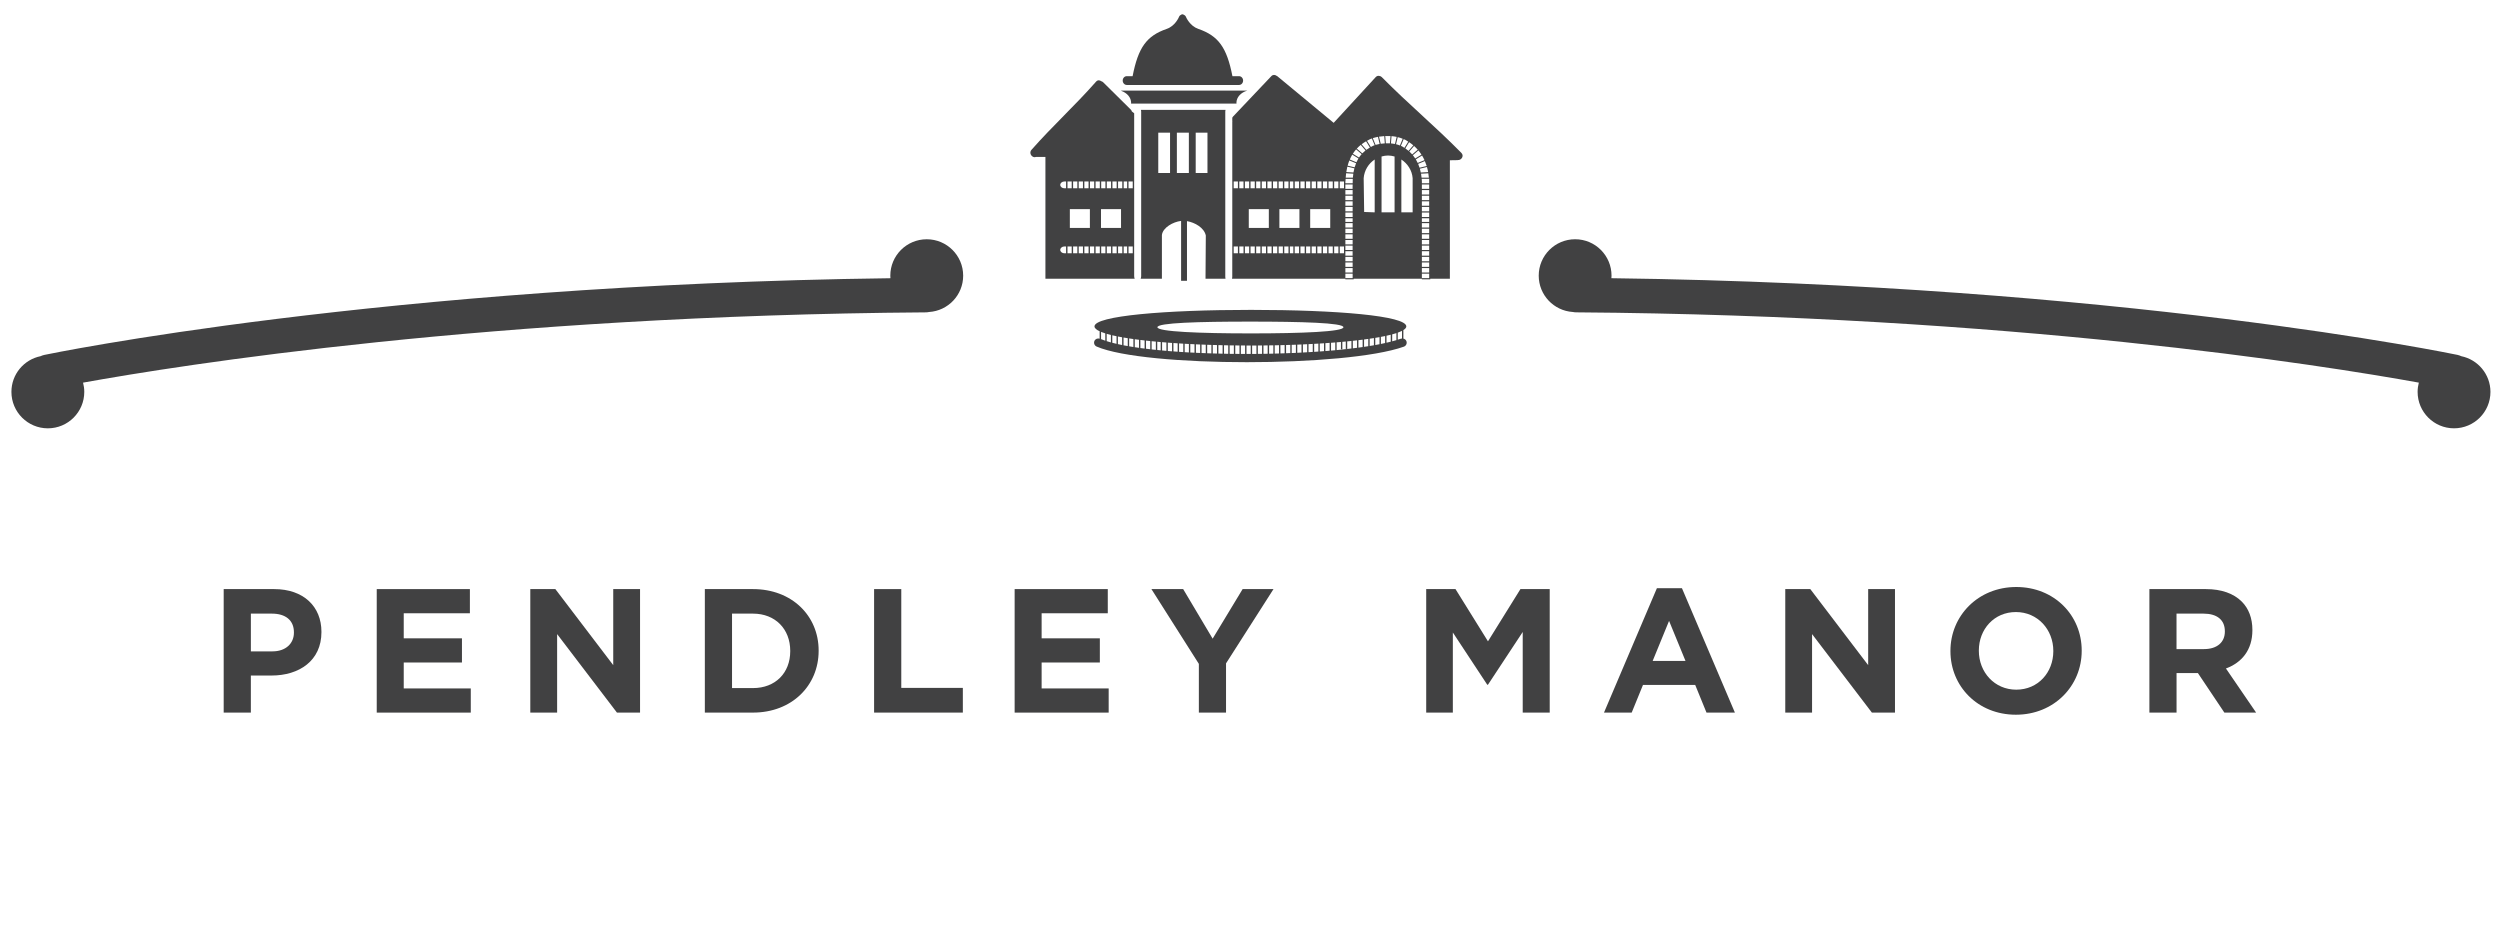 <?xml version="1.0" encoding="utf-8"?>
<!-- Generator: Adobe Illustrator 16.0.0, SVG Export Plug-In . SVG Version: 6.00 Build 0)  -->
<!DOCTYPE svg PUBLIC "-//W3C//DTD SVG 1.1//EN" "http://www.w3.org/Graphics/SVG/1.1/DTD/svg11.dtd">
<svg version="1.1" id="Layer_1" xmlns="http://www.w3.org/2000/svg" xmlns:xlink="http://www.w3.org/1999/xlink" x="0px" y="0px"
	 width="160px" height="60px" viewBox="0 0 160 60" enable-background="new 0 0 160 60" xml:space="preserve">
<path fill="#414142" d="M61.643,17.644c0-1.288-1.044-2.331-2.332-2.331s-2.331,1.043-2.331,2.331c0,0.055,0.004,0.108,0.008,0.162
	c-32.589,0.425-53.937,4.863-54.154,4.909c-0.084,0.018-0.163,0.046-0.237,0.081c-1.065,0.216-1.866,1.156-1.866,2.284
	c0,1.288,1.043,2.333,2.331,2.333s2.332-1.044,2.332-2.333c0-0.205-0.029-0.402-0.079-0.591c6.189-1.119,26.134-4.297,53.932-4.498
	c0.073,0,0.143-0.009,0.212-0.023C60.677,19.891,61.643,18.882,61.643,17.644z"/>
<path fill="#414142" d="M157.52,22.796c-0.074-0.035-0.152-0.063-0.234-0.082c-0.219-0.046-21.566-4.483-54.157-4.909
	c0.004-0.054,0.009-0.107,0.009-0.162c0-1.288-1.043-2.331-2.328-2.331c-1.289,0-2.332,1.043-2.332,2.331
	c0,1.237,0.965,2.247,2.183,2.324c0.069,0.014,0.138,0.022,0.211,0.023c27.801,0.2,47.745,3.379,53.933,4.498
	c-0.048,0.19-0.078,0.387-0.078,0.591c0,1.288,1.043,2.333,2.33,2.333c1.289,0,2.332-1.044,2.332-2.333
	C159.385,23.952,158.584,23.012,157.52,22.796z"/>
<g enable-background="new    ">
	<path fill="#414142" d="M14.317,37.702h3.229c1.886,0,3.026,1.118,3.026,2.732v0.023c0,1.829-1.423,2.777-3.196,2.777h-1.321v2.371
		h-1.739V37.702z M17.434,41.688c0.87,0,1.377-0.52,1.377-1.197v-0.022c0-0.779-0.542-1.197-1.411-1.197h-1.344v2.417H17.434z"/>
</g>
<g enable-background="new    ">
	<path fill="#414142" d="M24.111,37.702h5.962v1.547h-4.234v1.604h3.726v1.547h-3.726v1.66h4.291v1.547h-6.019V37.702z"/>
</g>
<g enable-background="new    ">
	<path fill="#414142" d="M33.939,37.702h1.604l3.704,4.867v-4.867h1.716v7.904h-1.479l-3.828-5.024v5.024h-1.717V37.702z"/>
</g>
<g enable-background="new    ">
	<path fill="#414142" d="M45.11,37.702h3.083c2.484,0,4.2,1.705,4.2,3.93v0.022c0,2.225-1.716,3.952-4.2,3.952H45.11V37.702z
		 M48.193,44.037c1.422,0,2.382-0.96,2.382-2.36v-0.022c0-1.4-0.96-2.383-2.382-2.383H46.85v4.766H48.193z"/>
	<path fill="#414142" d="M55.943,37.702h1.739v6.323h3.94v1.581h-5.68V37.702z"/>
	<path fill="#414142" d="M64.936,37.702h5.962v1.547h-4.234v1.604h3.726v1.547h-3.726v1.66h4.291v1.547h-6.018V37.702z"/>
	<path fill="#414142" d="M76.728,42.49l-3.037-4.788h2.032l1.886,3.173l1.919-3.173h1.976l-3.038,4.754v3.15h-1.739V42.49z"/>
</g>
<g enable-background="new    ">
	<path fill="#414142" d="M91.278,37.702h1.874l2.078,3.343l2.078-3.343h1.874v7.904h-1.728v-5.16l-2.225,3.376h-0.045l-2.202-3.342
		v5.126h-1.705V37.702z"/>
</g>
<g enable-background="new    ">
	<path fill="#414142" d="M106.041,37.646h1.604l3.389,7.961h-1.818l-0.723-1.772h-3.342l-0.723,1.772h-1.773L106.041,37.646z
		 M107.871,42.298l-1.051-2.562l-1.049,2.562H107.871z"/>
	<path fill="#414142" d="M114.256,37.702h1.603l3.704,4.867v-4.867h1.716v7.904h-1.479l-3.828-5.024v5.024h-1.715V37.702z"/>
	<path fill="#414142" d="M124.828,41.677v-0.022c0-2.247,1.773-4.087,4.212-4.087s4.189,1.817,4.189,4.064v0.022
		c0,2.247-1.772,4.088-4.212,4.088S124.828,43.924,124.828,41.677z M131.412,41.677v-0.022c0-1.354-0.994-2.484-2.395-2.484
		s-2.371,1.106-2.371,2.462v0.022c0,1.355,0.994,2.484,2.394,2.484C130.44,44.139,131.412,43.032,131.412,41.677z"/>
</g>
<g enable-background="new    ">
	<path fill="#414142" d="M137.559,37.702h3.613c1.005,0,1.783,0.282,2.303,0.802c0.441,0.44,0.678,1.062,0.678,1.807v0.022
		c0,1.276-0.688,2.078-1.693,2.45l1.931,2.823h-2.032l-1.693-2.529h-1.367v2.529h-1.738V37.702z M141.059,41.542
		c0.848,0,1.332-0.452,1.332-1.118v-0.022c0-0.745-0.52-1.13-1.365-1.13h-1.729v2.271H141.059z"/>
</g>
<g>
	<path fill="#414142" d="M93.527,9.784c-1.696-1.724-3.396-3.127-5.094-4.85c-0.045-0.045-0.094-0.064-0.142-0.072
		c-0.082-0.022-0.17-0.009-0.245,0.072c-0.896,0.977-1.795,1.953-2.691,2.928c-1.203-0.995-2.404-1.991-3.608-2.986
		c-0.017-0.014-0.034-0.019-0.052-0.028c-0.096-0.069-0.225-0.084-0.332,0.028c-0.816,0.862-1.633,1.724-2.45,2.585
		c-0.021,0.022-0.036,0.046-0.047,0.071v0.219c0.003,0.008,0.004,0.017,0.009,0.024l-0.009,0.008v3.831h0.001v0.437h-0.001v3.724
		l0,0v0.435c0,0,0,0-0.001,0v1.515c0,0.041-0.007,0.079-0.016,0.115h7.252v0.037h0.535V17.84H91v0.037h0.538V17.84h1.254v-7.583
		l0.503-0.008l-0.004-0.006C93.512,10.274,93.729,9.987,93.527,9.784z M90.947,11.117l0.465-0.026
		c0.016,0.091,0.027,0.183,0.035,0.278H90.98C90.973,11.283,90.961,11.198,90.947,11.117z M90.777,9.626
		c0.07,0.086,0.138,0.178,0.197,0.272l-0.4,0.244c-0.047-0.073-0.096-0.143-0.151-0.209l0.349-0.297L90.777,9.626z M91.005,9.957
		l0.007-0.005c0.057,0.094,0.107,0.194,0.155,0.297l-0.435,0.179c-0.037-0.079-0.076-0.156-0.119-0.229L91.005,9.957z
		 M91.189,10.311l0.002-0.001c0.043,0.102,0.082,0.206,0.117,0.315l-0.457,0.109l0,0c-0.027-0.084-0.057-0.167-0.09-0.245
		L91.189,10.311z M91.325,10.688c0.028,0.106,0.057,0.213,0.077,0.326l-0.471,0.027c-0.018-0.083-0.035-0.166-0.059-0.244
		L91.325,10.688z M90.734,9.58l-0.355,0.303c-0.059-0.064-0.117-0.127-0.184-0.185l0.299-0.346L90.5,9.341
		C90.583,9.416,90.661,9.496,90.734,9.58z M90.182,9.099c0.096,0.062,0.186,0.13,0.271,0.202l-0.306,0.354
		c-0.065-0.056-0.133-0.108-0.205-0.157l0.234-0.386L90.182,9.099z M90.127,9.065l-0.244,0.397
		c-0.053-0.033-0.102-0.067-0.156-0.097c-0.021-0.012-0.047-0.021-0.07-0.03l0.172-0.415l0.003-0.017
		c0.039,0.017,0.078,0.029,0.114,0.048C90.009,8.987,90.066,9.028,90.127,9.065z M89.346,9.231l0.104-0.435l0.005-0.018
		c0.108,0.025,0.215,0.06,0.319,0.102l-0.18,0.43C89.516,9.278,89.434,9.251,89.346,9.231z M89.021,9.178l0.035-0.445l-0.002-0.021
		c0.112,0.009,0.225,0.026,0.334,0.049l-0.109,0.453C89.193,9.197,89.107,9.186,89.021,9.178z M88.99,8.708l-0.036,0.465
		c-0.087-0.005-0.175-0.006-0.261-0.002l-0.034-0.443l-0.005-0.022C88.768,8.701,88.879,8.701,88.99,8.708z M88.592,8.71
		l0.035,0.465c-0.091,0.005-0.178,0.014-0.261,0.027l-0.104-0.434l-0.008-0.02C88.359,8.731,88.475,8.718,88.592,8.71z
		 M88.189,8.758l0.108,0.454c-0.093,0.017-0.183,0.036-0.26,0.06L87.867,8.86l-0.012-0.019C87.955,8.809,88.068,8.782,88.189,8.758z
		 M87.799,8.863l0.178,0.431c-0.035,0.013-0.074,0.025-0.104,0.039c-0.05,0.022-0.091,0.051-0.138,0.076l-0.235-0.38l-0.015-0.016
		c0.064-0.035,0.125-0.073,0.193-0.104C87.714,8.892,87.757,8.878,87.799,8.863z M87.445,9.589l-0.291-0.34l-0.014-0.013
		c0.09-0.069,0.187-0.134,0.289-0.193l0.244,0.399C87.594,9.487,87.518,9.536,87.445,9.589z M86.566,11.914v0.175h-0.463v-0.283
		h0.467c0,0.037-0.002,0.07-0.002,0.108H86.566z M79.226,15.773v0.438h-0.27v-0.438H79.226z M79.922,14.589v-1.205h1.283v1.205
		H79.922z M80.755,12.051v-0.437h0.269v0.437H80.755z M80.664,12.051h-0.27v-0.437h0.27V12.051z M80.305,12.051h-0.27v-0.437h0.27
		V12.051z M79.945,12.051h-0.27v-0.437h0.27V12.051z M79.585,12.051h-0.27v-0.437h0.27V12.051z M79.316,15.773h0.27v0.438h-0.27
		V15.773z M79.675,15.773h0.27v0.438h-0.27V15.773z M80.035,15.773h0.27v0.438h-0.27V15.773z M80.395,15.773h0.27v0.438h-0.27
		V15.773z M80.755,15.773h0.269v0.438h-0.269V15.773z M81.113,15.773h0.271v0.438h-0.271V15.773z M81.473,15.773h0.271v0.438h-0.271
		V15.773z M86.016,12.051h-0.269v-0.437h0.269V12.051z M85.656,12.051h-0.27v-0.437h0.27V12.051z M85.297,12.051h-0.27v-0.437h0.27
		V12.051z M83.852,14.589v-1.205h1.283v1.205H83.852z M84.938,12.051h-0.27v-0.437h0.27V12.051z M84.578,12.051h-0.271v-0.437h0.271
		V12.051z M84.219,12.051h-0.271v-0.437h0.271V12.051z M83.857,12.051h-0.27v-0.437h0.27V12.051z M83.498,12.051h-0.27v-0.437h0.27
		V12.051z M81.881,14.589v-1.205h1.283v1.205H81.881z M83.139,12.051h-0.275v-0.437h0.275V12.051z M82.771,12.051h-0.219v-0.437
		h0.219V12.051z M82.463,12.051h-0.27v-0.437h0.27V12.051z M82.104,12.051h-0.27v-0.437h0.27V12.051z M81.834,15.773h0.27v0.438
		h-0.27V15.773z M82.193,15.773h0.27v0.438h-0.27V15.773z M82.553,15.773h0.221v0.438h-0.221V15.773z M82.861,15.773h0.277v0.438
		h-0.277V15.773z M83.229,15.773h0.271v0.438h-0.271V15.773z M83.589,15.773h0.269v0.438h-0.269V15.773z M83.947,15.773h0.271v0.438
		h-0.271V15.773z M84.309,15.773h0.271v0.438h-0.271V15.773z M84.668,15.773h0.27v0.438h-0.27V15.773z M85.027,15.773h0.27v0.438
		h-0.27V15.773z M85.387,15.773h0.27v0.438h-0.27V15.773z M85.747,15.773h0.269v0.438h-0.269V15.773z M86.104,17.157h0.465v0.283
		h-0.465V17.157z M86.104,17.08v-0.283h0.465v0.283H86.104z M86.104,16.72v-0.282h0.465v0.282H86.104z M86.104,16.361v-0.283h0.463
		v0.283H86.104z M86.104,16v-0.282h0.463V16H86.104z M86.104,15.642v-0.284h0.465v0.284H86.104z M86.104,15.282v-0.283h0.465v0.283
		H86.104z M86.104,14.922v-0.283h0.465v0.283H86.104z M86.104,14.562v-0.283h0.465v0.283H86.104z M86.104,14.203V13.97h0.465v0.233
		H86.104z M86.104,13.887v-0.283h0.465v0.283H86.104z M86.104,13.527v-0.284h0.465v0.284H86.104z M86.104,13.167v-0.283h0.465v0.283
		H86.104z M86.104,12.808v-0.283h0.465v0.283H86.104z M86.104,12.448v-0.221h0.002v-0.062h0.463v0.283H86.104z M86.104,11.729
		v-0.115h0.004c0.002-0.059,0.009-0.112,0.013-0.168h0.456c-0.006,0.09-0.006,0.188-0.006,0.283H86.104z M86.125,11.369
		c0.008-0.094,0.014-0.19,0.025-0.28l0.463,0.028c-0.012,0.082-0.023,0.165-0.03,0.252H86.125z M86.164,11.012
		c0.02-0.119,0.038-0.237,0.064-0.347l0.453,0.109c-0.023,0.086-0.045,0.172-0.061,0.266L86.164,11.012z M86.26,10.605l-0.011-0.002
		c0.032-0.115,0.065-0.228,0.108-0.334l0.432,0.18c-0.034,0.083-0.066,0.169-0.092,0.261L86.26,10.605z M86.387,10.244
		L86.387,10.244l-0.014-0.004c0-0.001,0-0.001,0-0.003L86.387,10.244z M86.387,10.209c0.049-0.11,0.098-0.215,0.157-0.313
		l0.397,0.245c-0.045,0.078-0.09,0.159-0.127,0.245L86.387,10.209z M86.596,9.849l-0.015-0.007c0.063-0.1,0.133-0.194,0.21-0.282
		l0.355,0.304c-0.062,0.068-0.117,0.141-0.17,0.219L86.596,9.849z M81.744,11.614v0.437h-0.271v-0.437H81.744z M81.385,11.614v0.437
		h-0.271v-0.437H81.385z M78.956,11.614h0.27v0.437h-0.27V11.614z M86.104,17.516h0.465v0.283h-0.465V17.516z M87.189,9.815
		l-0.34-0.291l-0.016-0.009c0.078-0.086,0.162-0.167,0.255-0.242l0.304,0.357C87.32,9.688,87.254,9.75,87.189,9.815z M87.98,13.591
		l-0.674-0.025l-0.031-2.164c0.039-0.5,0.312-0.934,0.705-1.194V13.591z M89.253,13.591h-0.834v-3.575
		c0.132-0.037,0.271-0.063,0.416-0.063s0.284,0.026,0.418,0.063V13.591z M90.409,13.591h-0.722v-3.382
		c0.396,0.26,0.684,0.694,0.722,1.194V13.591z M90.988,11.445h0.479v0.093c0,0.007,0,0.014,0,0.021v0.001v0.168H91v-0.15
		C91,11.532,90.993,11.49,90.988,11.445z M91,17.08v-0.283h0.467v0.283H91z M91.467,17.157v0.283H91v-0.283H91.467z M91,16.72
		v-0.282h0.467v0.282H91z M91,16.361v-0.283h0.467v0.283H91z M91,16v-0.282h0.467V16H91z M91,15.642v-0.284h0.467v0.284H91z
		 M91,15.282v-0.283h0.467v0.283H91z M91,14.922v-0.283h0.467v0.283H91z M91,14.562v-0.283h0.467v0.283H91z M91,14.203V13.97h0.467
		v0.233H91z M91,13.887v-0.283h0.467v0.283H91z M91,13.527v-0.284h0.467v0.284H91z M91,13.167v-0.283h0.467v0.283H91z M91,12.808
		v-0.283h0.467v0.283H91z M91,12.448v-0.283h0.467v0.283H91z M91,12.088v-0.283h0.467v0.283H91z M91,17.516h0.467v0.283H91V17.516z"
		/>
	<path fill="#414142" d="M72.115,5.438h7.184c0.144,0,0.26-0.126,0.26-0.281c0-0.155-0.116-0.282-0.26-0.282h-0.424
		c-0.359-1.84-0.896-2.581-2.184-3.026c-0.535-0.185-0.773-0.72-0.81-0.808c-0.017-0.04-0.122-0.109-0.162-0.118l-0.002-0.004
		h-0.085L75.63,0.923c-0.04,0.009-0.138,0.079-0.154,0.118c-0.037,0.087-0.27,0.623-0.805,0.808
		c-1.289,0.445-1.825,1.186-2.184,3.026h-0.374c-0.144,0-0.26,0.126-0.26,0.282C71.854,5.312,71.971,5.438,72.115,5.438z"/>
	<path fill="#414142" d="M72.392,6.584c0,0.016-0.005,0.03-0.006,0.046h6.75c0-0.016-0.005-0.03-0.005-0.046
		c0-0.362,0.289-0.667,0.692-0.784h-8.065v0.015C72.131,5.943,72.392,6.239,72.392,6.584z"/>
	<path fill="#414142" d="M78.433,17.839c-0.008-0.037-0.015-0.075-0.015-0.115V7.137c0-0.038,0.006-0.072,0.014-0.105H73.02
		c0.008,0.033,0.015,0.067,0.015,0.104v10.537c0,0.062-0.015,0.116-0.034,0.167h1.361v-2.799c0.055-0.473,0.713-0.844,1.228-0.902
		v3.833h0.377v-3.82c0.509,0.088,1.097,0.42,1.205,0.92l-0.019,2.767H78.433z M74.883,11.071h-0.754V8.49h0.754V11.071z
		 M76.087,11.071H75.32V8.49h0.767V11.071z M76.525,11.071V8.49h0.753v2.582h-0.753V11.071z"/>
	<path fill="#414142" d="M89.816,21.669v-0.543c0.121-0.076,0.188-0.156,0.188-0.236c0-0.676-4.424-1.058-9.936-1.058
		c-5.511,0-10.021,0.382-10.021,1.058c0,0.111,0.124,0.219,0.35,0.321h-0.02v0.464c-0.132-0.042-0.278,0.018-0.334,0.147
		c-0.06,0.138,0.004,0.298,0.142,0.358c1.54,0.667,5.537,1,9.61,1c4.059,0,8.193-0.331,10.051-0.993
		c0.143-0.051,0.217-0.207,0.166-0.348C89.98,21.748,89.902,21.689,89.816,21.669z M80.502,22.649v-0.537
		c0.09,0,0.18-0.002,0.27-0.002v0.536C80.682,22.646,80.592,22.648,80.502,22.649z M80.412,22.112v0.538
		c-0.092,0-0.184,0-0.276,0.001v-0.538C80.228,22.113,80.32,22.113,80.412,22.112z M80.861,22.109c0.09-0.001,0.18-0.002,0.27-0.003
		v0.534c-0.09,0.002-0.18,0.003-0.27,0.004V22.109z M81.223,22.104c0.09-0.001,0.18-0.002,0.271-0.004v0.532
		c-0.091,0.002-0.181,0.004-0.271,0.007V22.104z M81.581,22.099c0.093-0.002,0.185-0.004,0.276-0.006v0.53
		c-0.092,0.002-0.185,0.004-0.276,0.007V22.099z M81.947,22.09c0.09-0.002,0.18-0.004,0.27-0.007v0.527
		c-0.09,0.003-0.18,0.006-0.27,0.009V22.09z M82.309,22.081c0.09-0.002,0.18-0.005,0.27-0.008v0.524
		c-0.09,0.004-0.18,0.007-0.27,0.01V22.081z M82.668,22.07c0.089-0.003,0.18-0.006,0.27-0.009v0.522
		c-0.092,0.004-0.181,0.008-0.27,0.012V22.07z M83.025,22.057c0.093-0.003,0.183-0.007,0.271-0.011v0.519
		c-0.089,0.005-0.18,0.009-0.271,0.013V22.057z M83.387,22.042c0.09-0.004,0.18-0.009,0.271-0.013v0.516
		c-0.091,0.005-0.181,0.01-0.271,0.015V22.042z M83.745,22.025c0.092-0.005,0.181-0.009,0.271-0.014v0.513
		c-0.09,0.006-0.179,0.011-0.271,0.016V22.025z M84.107,22.006c0.088-0.004,0.181-0.01,0.269-0.015V22.5
		c-0.091,0.006-0.179,0.013-0.269,0.019V22.006z M84.466,21.986c0.091-0.006,0.183-0.012,0.271-0.017v0.505
		c-0.09,0.007-0.18,0.013-0.271,0.02V21.986z M84.825,21.963c0.092-0.006,0.182-0.013,0.271-0.02v0.502
		c-0.089,0.007-0.179,0.015-0.271,0.022V21.963z M85.186,21.938c0.092-0.007,0.181-0.014,0.271-0.021v0.498
		c-0.09,0.008-0.181,0.016-0.271,0.023V21.938z M85.544,21.91c0.095-0.008,0.187-0.016,0.276-0.024v0.464h0.09v-0.472
		c0.074-0.007,0.146-0.014,0.22-0.021v0.476h0.091v-0.484c0.09-0.009,0.182-0.018,0.271-0.028v0.483
		c-0.306,0.037-0.619,0.071-0.946,0.102L85.544,21.91L85.544,21.91z M86.581,21.812c0.09-0.01,0.181-0.02,0.269-0.03v0.471h0.049
		c-0.104,0.014-0.211,0.027-0.316,0.04L86.581,21.812L86.581,21.812z M86.939,21.772c0.092-0.011,0.182-0.022,0.27-0.033v0.472
		c-0.088,0.013-0.18,0.025-0.27,0.038V21.772z M87.3,21.727c0.091-0.012,0.181-0.024,0.269-0.037v0.466
		c-0.088,0.014-0.178,0.028-0.269,0.042V21.727z M87.659,21.678c0.092-0.014,0.182-0.027,0.271-0.041v0.461
		c-0.088,0.016-0.181,0.029-0.271,0.044V21.678z M88.018,21.623c0.096-0.016,0.185-0.031,0.271-0.047v0.454
		c-0.088,0.018-0.18,0.034-0.271,0.051V21.623z M88.377,21.56c0.094-0.018,0.186-0.036,0.271-0.054v0.448
		c-0.09,0.02-0.178,0.04-0.271,0.059V21.56z M88.736,21.486c0.097-0.021,0.187-0.042,0.271-0.062v0.445
		c-0.087,0.022-0.177,0.044-0.271,0.065V21.486z M89.1,21.399c0.096-0.026,0.187-0.052,0.269-0.079v0.449
		c-0.087,0.026-0.177,0.051-0.269,0.075V21.399z M80.001,20.583c3.289,0,5.978,0.076,5.978,0.36c0,0.284-2.638,0.395-5.924,0.395
		c-3.287,0-5.98-0.11-5.98-0.395C74.074,20.658,76.714,20.583,80.001,20.583z M71.187,21.458c0.086,0.021,0.176,0.04,0.271,0.06
		v0.487c-0.095-0.021-0.183-0.044-0.271-0.067V21.458z M71.098,21.915c-0.096-0.026-0.183-0.054-0.27-0.081v-0.469
		c0.083,0.024,0.174,0.048,0.27,0.071V21.915z M71.546,21.535c0.087,0.018,0.177,0.034,0.27,0.051v0.495
		c-0.091-0.018-0.183-0.037-0.27-0.057V21.535z M71.906,21.601c0.087,0.016,0.178,0.03,0.27,0.044v0.503
		c-0.09-0.016-0.183-0.032-0.27-0.048V21.601z M72.266,21.659c0.088,0.013,0.179,0.026,0.271,0.04v0.51
		c-0.092-0.015-0.181-0.03-0.271-0.045V21.659z M72.626,21.711c0.088,0.012,0.179,0.023,0.27,0.035v0.515
		c-0.091-0.012-0.18-0.026-0.27-0.04V21.711z M72.985,21.757c0.088,0.01,0.179,0.021,0.27,0.032v0.52
		c-0.09-0.012-0.183-0.022-0.27-0.034V21.757z M73.345,21.799c0.089,0.01,0.179,0.019,0.27,0.028v0.525
		c-0.092-0.01-0.18-0.022-0.27-0.033V21.799z M73.705,21.837c0.088,0.009,0.179,0.017,0.27,0.026v0.528
		c-0.09-0.01-0.181-0.019-0.27-0.028V21.837z M74.064,21.871c0.072,0.007,0.146,0.013,0.22,0.02v0.531
		c-0.074-0.007-0.147-0.015-0.22-0.022V21.871z M74.374,21.898c0.091,0.008,0.184,0.015,0.276,0.022v0.534
		c-0.093-0.008-0.185-0.016-0.276-0.024V21.898z M74.741,21.928c0.089,0.007,0.179,0.013,0.27,0.021v0.536
		c-0.09-0.007-0.181-0.014-0.27-0.021V21.928z M75.1,21.954c0.089,0.006,0.179,0.012,0.27,0.018v0.538
		c-0.091-0.006-0.18-0.014-0.27-0.021V21.954z M75.46,21.978c0.089,0.006,0.178,0.012,0.27,0.017v0.539
		c-0.09-0.006-0.181-0.01-0.27-0.017V21.978z M75.819,22c0.089,0.005,0.179,0.01,0.27,0.015v0.542
		c-0.092-0.005-0.18-0.012-0.27-0.017V22z M76.179,22.019c0.089,0.004,0.18,0.009,0.27,0.013v0.541
		c-0.09-0.004-0.182-0.008-0.27-0.013V22.019z M76.539,22.037c0.089,0.004,0.18,0.007,0.27,0.011v0.543
		c-0.091-0.004-0.18-0.009-0.27-0.013V22.037z M76.899,22.051c0.089,0.004,0.179,0.008,0.27,0.011v0.542
		c-0.09-0.003-0.181-0.006-0.27-0.01V22.051z M77.259,22.065c0.089,0.003,0.178,0.007,0.27,0.01v0.542
		c-0.091-0.002-0.18-0.007-0.27-0.009V22.065z M77.617,22.077c0.09,0.003,0.181,0.005,0.271,0.007v0.543
		c-0.09-0.002-0.181-0.004-0.271-0.007V22.077z M77.978,22.087c0.088,0.002,0.179,0.004,0.269,0.006v0.543
		c-0.09-0.001-0.18-0.004-0.269-0.007V22.087z M78.337,22.096c0.09,0.001,0.18,0.004,0.27,0.005v0.542
		c-0.089-0.001-0.18-0.002-0.27-0.004V22.096z M78.697,22.103c0.09,0.001,0.179,0.003,0.27,0.004v0.542
		c-0.09-0.001-0.18-0.002-0.27-0.004V22.103z M79.057,22.107c0.089,0.001,0.18,0.002,0.27,0.002v0.541c-0.09,0-0.18,0-0.27-0.001
		V22.107z M79.416,22.111c0.09,0.001,0.18,0.001,0.27,0.001v0.541c-0.09,0-0.18-0.001-0.27-0.001V22.111z M70.738,21.337v0.469
		c-0.098-0.033-0.186-0.066-0.27-0.102v-0.463C70.547,21.274,70.638,21.306,70.738,21.337z M79.776,22.653v-0.54
		c0.083,0,0.166,0,0.25,0c0.007,0,0.014,0,0.02,0v0.539C79.956,22.652,79.866,22.653,79.776,22.653z M89.457,21.74v-0.45
		c0.104-0.037,0.195-0.075,0.271-0.113v0.488c-0.021,0.002-0.041,0.002-0.062,0.009C89.602,21.697,89.527,21.719,89.457,21.74z"/>
	<path fill="#414142" d="M72.62,17.839c-0.019-0.05-0.033-0.105-0.033-0.167v-1.463c-0.001,0-0.001,0-0.002,0v-0.435
		c0,0,0.001,0,0.002,0V12.05c-0.001,0-0.001,0-0.002,0v-0.435c0,0,0.001,0,0.002,0V7.249l-0.148-0.115
		c-0.011-0.042-0.03-0.082-0.068-0.12c-0.589-0.583-1.179-1.166-1.769-1.749c-0.039-0.038-0.08-0.057-0.122-0.067
		c-0.096-0.074-0.229-0.09-0.333,0.029c-1.378,1.562-2.755,2.802-4.133,4.363c-0.204,0.231,0.07,0.557,0.297,0.452h0.596v7.798
		L72.62,17.839L72.62,17.839z M70.837,15.773h0.271v0.438h-0.271V15.773z M70.747,16.211h-0.27v-0.438h0.27V16.211z M71.197,15.773
		h0.27v0.438h-0.27V15.773z M71.557,15.773h0.27v0.438h-0.27V15.773z M71.916,15.773h0.22v0.438h-0.22V15.773z M72.226,15.773h0.27
		v0.438h-0.27V15.773z M71.916,12.051v-0.437h0.22v0.437H71.916z M71.826,12.051h-0.27v-0.437h0.27V12.051z M71.466,12.051h-0.27
		v-0.437h0.27V12.051z M71.107,12.051h-0.271v-0.437h0.271V12.051z M71.746,13.384v1.205h-1.282v-1.205H71.746z M70.388,16.211
		h-0.27v-0.438h0.27V16.211z M69.753,13.384v1.205H68.47v-1.205H69.753z M68.949,15.773v0.438h-0.27v-0.438H68.949z M69.039,15.773
		h0.271v0.438h-0.271V15.773z M69.399,15.773h0.27v0.438h-0.27V15.773z M69.758,15.773h0.27v0.438h-0.27V15.773z M69.758,12.051
		v-0.437h0.27v0.437H69.758z M69.668,12.051h-0.27v-0.437h0.27V12.051z M69.309,12.051h-0.271v-0.437h0.271V12.051z M68.949,12.051
		h-0.27v-0.437h0.27V12.051z M68.589,12.051h-0.27v-0.437h0.27V12.051z M68.589,15.773v0.438h-0.27v-0.438H68.589z M72.495,11.614
		v0.437h-0.27v-0.437H72.495z M70.747,11.614v0.437h-0.27v-0.437H70.747z M70.388,11.614v0.437h-0.27v-0.437H70.388z M68.123,11.614
		h0.106v0.437h-0.106c-0.146,0-0.267-0.097-0.267-0.219C67.856,11.712,67.977,11.614,68.123,11.614z M68.123,15.773h0.106v0.438
		h-0.106c-0.146,0-0.267-0.099-0.267-0.219C67.856,15.872,67.977,15.773,68.123,15.773z"/>
</g>
</svg>
